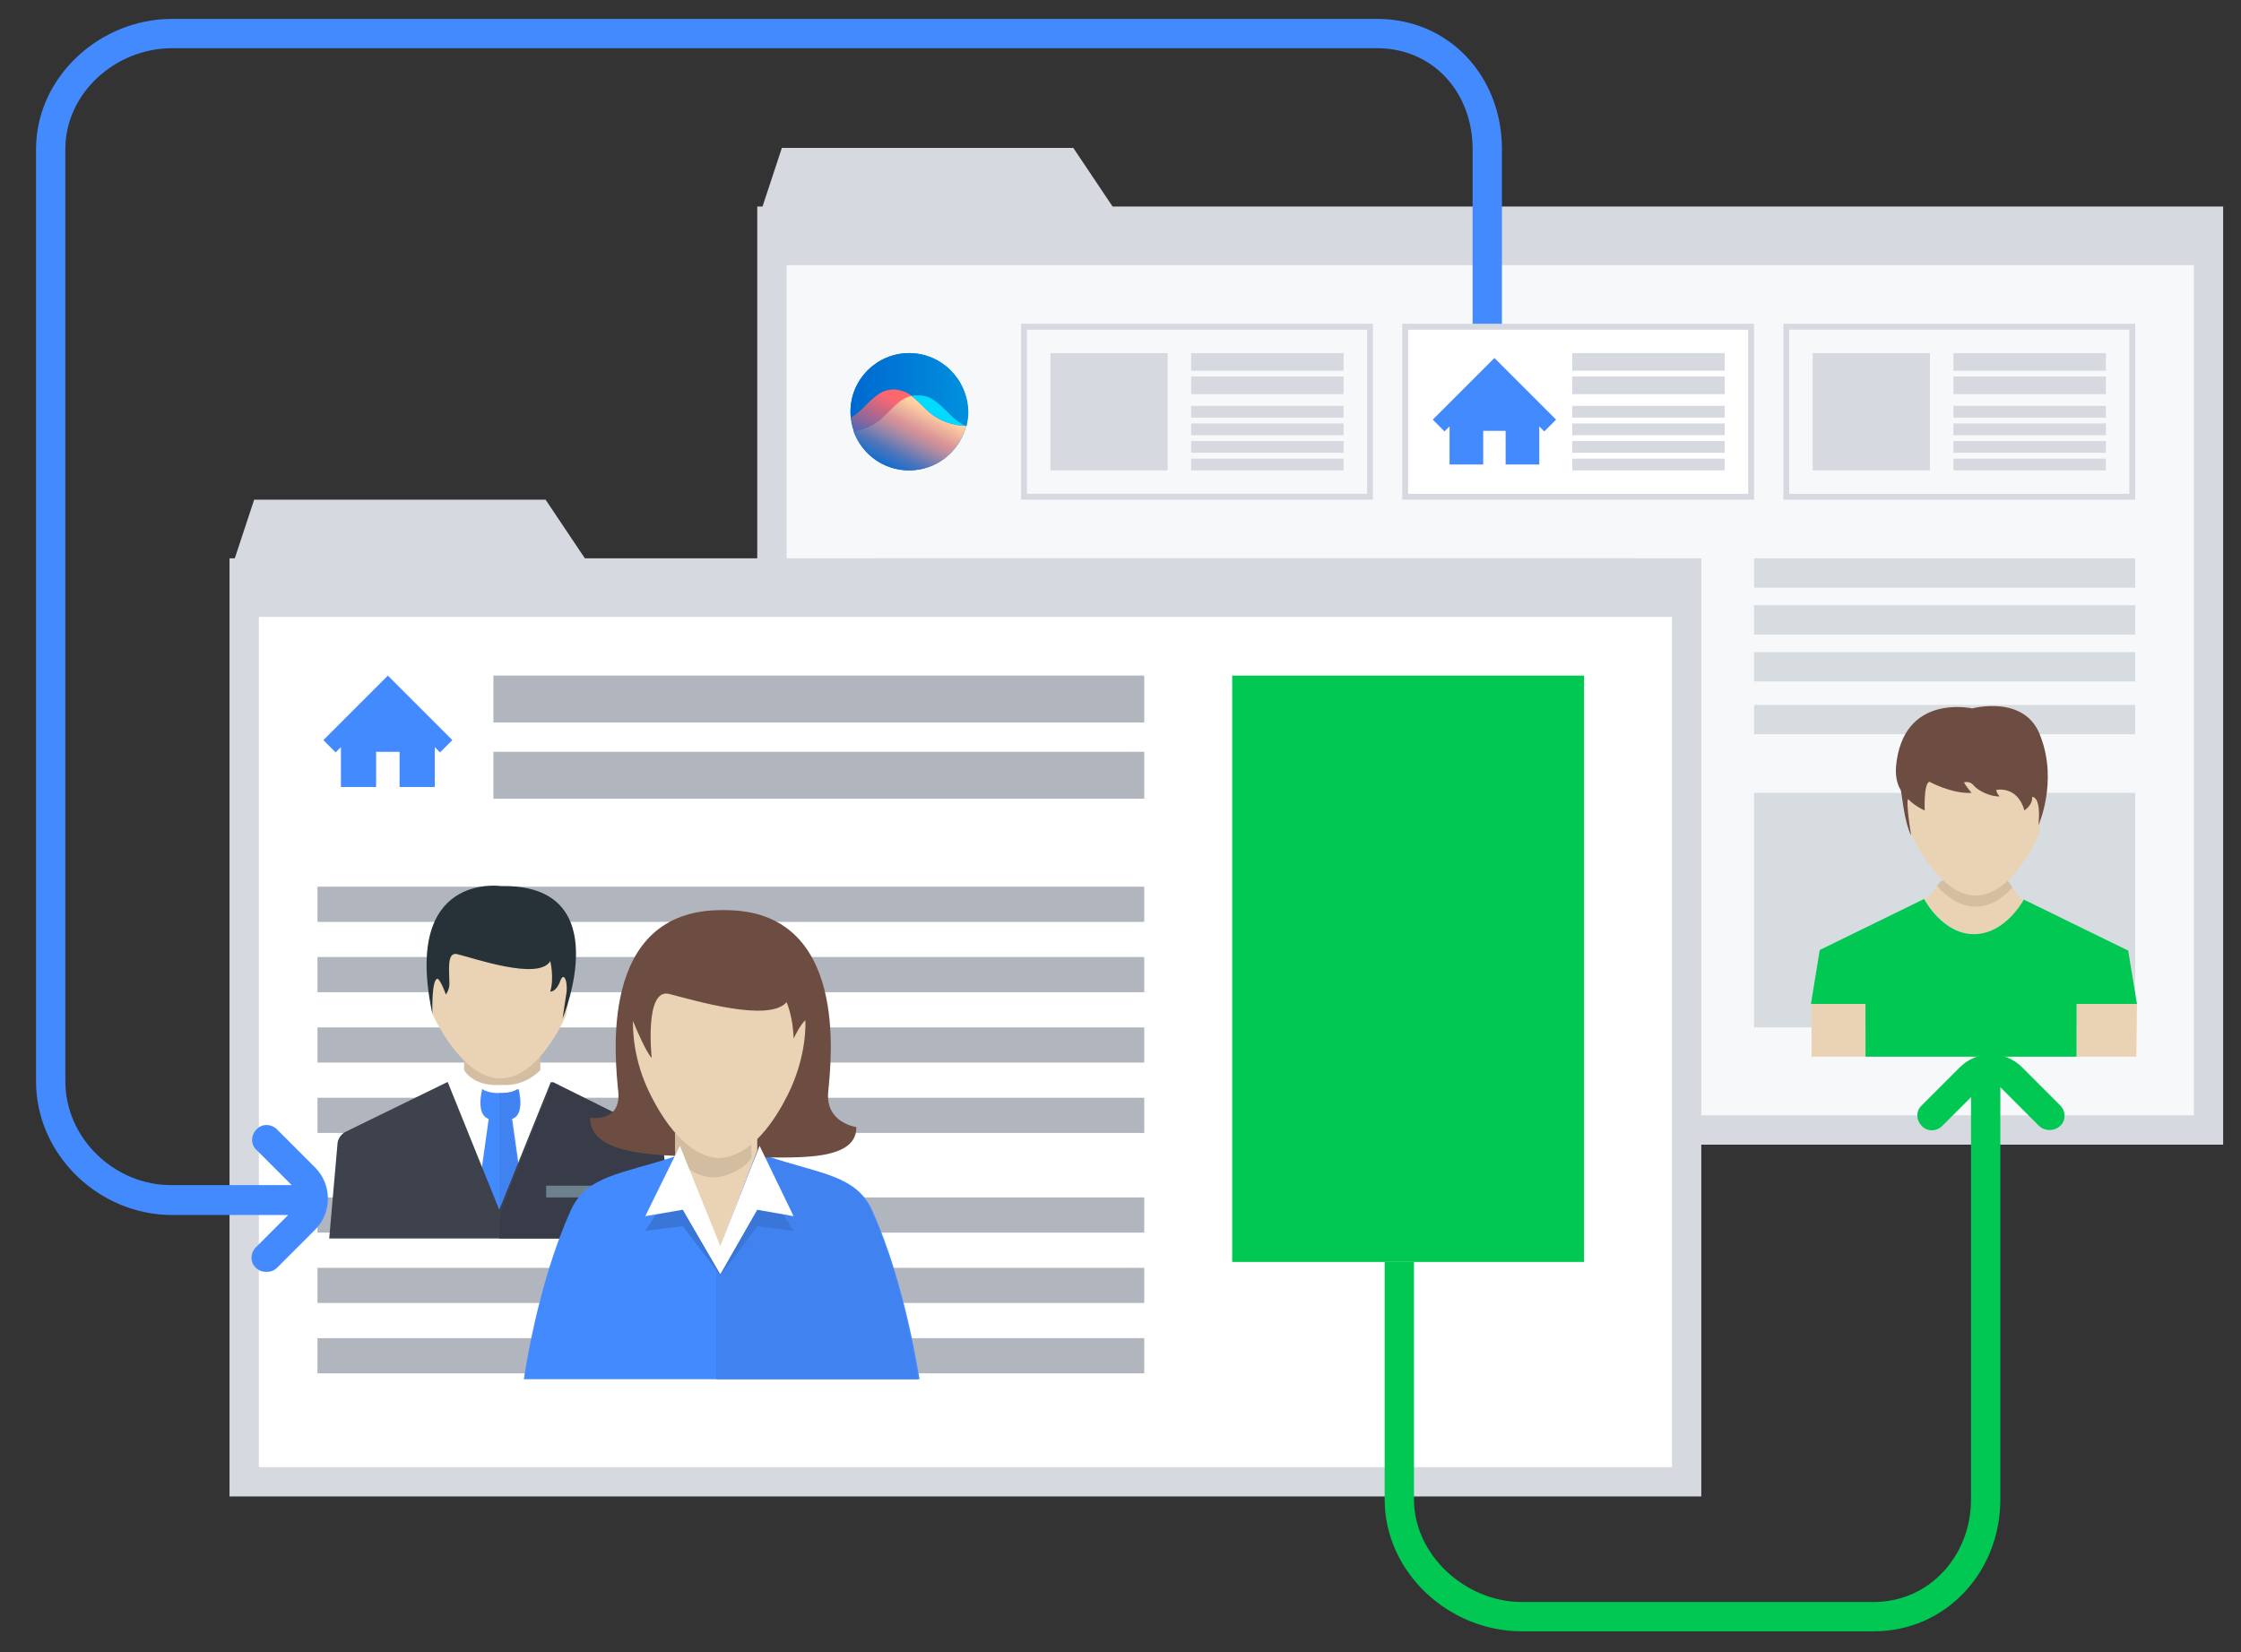 <?xml version="1.0" encoding="utf-8"?>
<!-- Generator: Adobe Illustrator 17.0.0, SVG Export Plug-In . SVG Version: 6.00 Build 0)  -->
<!DOCTYPE svg PUBLIC "-//W3C//DTD SVG 1.1//EN" "http://www.w3.org/Graphics/SVG/1.1/DTD/svg11.dtd">
<svg version="1.1" id="Слой_1" xmlns="http://www.w3.org/2000/svg" xmlns:xlink="http://www.w3.org/1999/xlink" x="0px" y="0px"
	 width="373px" height="275px" viewBox="0 0 373 275" enable-background="new 0 0 373 275" xml:space="preserve">
<rect x="0" y="0" width="373" height="275" fill="#333333" stroke="none"/>
<symbol  id="Home2" viewBox="-11.5 -9.5 23 19">
	<g id="XMLID_1_">
		<polygon fill="#448AFF" points="11.5,-1.5 9.4,-3.6 8.5,-2.7 8.5,-9.5 2.5,-9.5 2.5,-3.5 -1.5,-3.5 -1.5,-9.5 -7.5,-9.5 
			-7.5,-2.7 -8.4,-3.6 -10.5,-1.5 0.5,9.5 		"/>
	</g>
	<polygon display="none" fill="none" points="-11.5,9.5 11.5,9.5 11.5,-9.5 -11.5,-9.5 	"/>
</symbol>
<g id="XMLID_8837_">
	<g id="XMLID_8888_">
		<rect x="128.968" y="37.303" fill="#F7F8F9" width="239.11" height="151.274"/>
		<path fill="#D6D9DF" d="M185.183,34.376l-6.539-9.76h-48.505l-3.221,9.76h-0.878v156.153h243.99V34.376H185.183z M365.15,185.649
			H130.92V44.135h234.23V185.649z"/>
		<g id="XMLID_8907_">
			<rect id="XMLID_9003_" x="170.934" y="54.871" fill="#F7F8F9" width="56.606" height="27.327"/>
			<g>
				<path fill="#D6D9DF" d="M169.958,53.895v29.279h58.558V53.895H169.958z M227.54,82.198h-56.606V54.871h56.606V82.198z"/>
				<rect x="174.838" y="58.775" fill="#D6D9DF" width="19.519" height="19.519"/>
				<rect x="198.261" y="62.678" fill="#D6D9DF" width="25.375" height="2.928"/>
				<rect x="198.261" y="58.775" fill="#D6D9DF" width="25.375" height="2.928"/>
				<rect x="198.261" y="76.342" fill="#D6D9DF" width="25.375" height="1.952"/>
				<rect x="198.261" y="73.414" fill="#D6D9DF" width="25.375" height="1.952"/>
				<rect x="198.261" y="70.486" fill="#D6D9DF" width="25.375" height="1.952"/>
				<rect x="198.261" y="67.558" fill="#D6D9DF" width="25.375" height="1.952"/>
			</g>
			<rect id="XMLID_8971_" x="234.371" y="54.871" fill="#FFFFFF" width="56.606" height="27.327"/>
			
				<use xlink:href="#Home2"  width="23" height="19" id="XMLID_38_" x="-11.5" y="-9.5" transform="matrix(0.933 0 0 -0.933 248.27 68.45)" overflow="visible"/>
			<g>
				<path fill="#D6D9DF" d="M233.395,53.895v29.279h58.558V53.895H233.395z M290.977,82.198h-56.606V54.871h56.606V82.198z"/>
				<rect x="261.698" y="62.678" fill="#D6D9DF" width="25.375" height="2.928"/>
				<rect x="261.698" y="58.775" fill="#D6D9DF" width="25.375" height="2.928"/>
				<rect x="261.698" y="76.342" fill="#D6D9DF" width="25.375" height="1.952"/>
				<rect x="261.698" y="73.414" fill="#D6D9DF" width="25.375" height="1.952"/>
				<rect x="261.698" y="70.486" fill="#D6D9DF" width="25.375" height="1.952"/>
				<rect x="261.698" y="67.558" fill="#D6D9DF" width="25.375" height="1.952"/>
			</g>
			<rect id="XMLID_8939_" x="297.809" y="54.871" fill="#F7F8F9" width="56.606" height="27.327"/>
			<g>
				<path fill="#D6D9DF" d="M296.833,53.895v29.279h58.558V53.895H296.833z M354.414,82.198h-56.606V54.871h56.606V82.198z"/>
				<rect x="301.712" y="58.775" fill="#D6D9DF" width="19.519" height="19.519"/>
				<rect x="325.135" y="62.678" fill="#D6D9DF" width="25.375" height="2.928"/>
				<rect x="325.135" y="58.775" fill="#D6D9DF" width="25.375" height="2.928"/>
				<rect x="325.135" y="76.342" fill="#D6D9DF" width="25.375" height="1.952"/>
				<rect x="325.135" y="73.414" fill="#D6D9DF" width="25.375" height="1.952"/>
				<rect x="325.135" y="70.486" fill="#D6D9DF" width="25.375" height="1.952"/>
				<rect x="325.135" y="67.558" fill="#D6D9DF" width="25.375" height="1.952"/>
			</g>
		</g>
		<path fill="#D6DCE0" d="M272.434,117.332H145.559v-9.76h126.875V117.332z M272.434,92.933H145.559v9.76h126.875V92.933z
			 M272.434,164.178H145.559v6.832h126.875V164.178z M272.434,152.467H145.559v6.832h126.875V152.467z M272.434,140.755H145.559
			v6.832h126.875V140.755z M272.434,129.044H145.559v6.832h126.875V129.044z M291.953,122.212h63.437v-4.88h-63.437V122.212z
			 M291.953,113.428h63.437v-4.88h-63.437V113.428z M291.953,105.621h63.437v-4.88h-63.437V105.621z M291.953,92.933v4.88h63.437
			v-4.88H291.953z M291.953,171.01h63.437v-39.038h-63.437V171.01z"/>
		<g>
			
				<linearGradient id="SVGID_1_" gradientUnits="userSpaceOnUse" x1="34.721" y1="423.625" x2="46.617" y2="423.625" gradientTransform="matrix(1.641 0 0 -1.641 84.589 763.598)">
				<stop  offset="0" style="stop-color:#0067D0"/>
				<stop  offset="1" style="stop-color:#008FDD"/>
			</linearGradient>
			<circle fill="url(#SVGID_1_)" cx="151.317" cy="68.534" r="9.76"/>
			
				<linearGradient id="SVGID_2_" gradientUnits="userSpaceOnUse" x1="-878.551" y1="694.83" x2="-878.381" y2="694.83" gradientTransform="matrix(114.853 0 0 114.853 101045.398 -79738.195)">
				<stop  offset="0" style="stop-color:#0067D0"/>
				<stop  offset="1" style="stop-color:#008FDD"/>
			</linearGradient>
			<path fill="url(#SVGID_2_)" d="M151.317,58.775c-5.368,0-9.76,4.392-9.76,9.76c0,0.293,0,0.683,0.098,0.976l0,0
				c0.586-0.39,1.171-0.781,1.757-1.366c2.245-2.245,3.318-3.318,5.465-3.318c1.171,0,2.05,0.293,3.025,1.074l0,0
				c0.683,0.488,1.464,1.269,2.44,2.245c2.635,2.635,6.051,2.733,6.539,2.733l0,0l0,0l0,0l0,0l0,0l0,0l0,0l0,0
				c0.195-0.781,0.293-1.562,0.293-2.342C161.077,63.166,156.685,58.775,151.317,58.775"/>
			
				<linearGradient id="SVGID_3_" gradientUnits="userSpaceOnUse" x1="35.5" y1="419.474" x2="39.217" y2="426.769" gradientTransform="matrix(1.641 0 0 -1.641 84.589 763.598)">
				<stop  offset="0" style="stop-color:#0D67CB"/>
				<stop  offset="0.008" style="stop-color:#1067CA"/>
				<stop  offset="0.401" style="stop-color:#8F679A"/>
				<stop  offset="0.669" style="stop-color:#DF677B"/>
				<stop  offset="0.791" style="stop-color:#FF676F"/>
				<stop  offset="0.862" style="stop-color:#FF676A"/>
			</linearGradient>
			<path fill="url(#SVGID_3_)" d="M151.805,65.899c-1.464,0.293-2.537,1.366-4.392,3.221c-1.757,1.757-3.904,2.342-5.27,2.635
				c-0.195-0.683-0.39-1.464-0.488-2.245c0.586-0.39,1.171-0.781,1.757-1.366c2.245-2.245,3.318-3.318,5.465-3.318
				C149.951,64.923,150.829,65.216,151.805,65.899z"/>
			
				<linearGradient id="SVGID_4_" gradientUnits="userSpaceOnUse" x1="38.771" y1="417.918" x2="42.174" y2="424.596" gradientTransform="matrix(1.641 0 0 -1.641 84.589 763.598)">
				<stop  offset="0" style="stop-color:#166ECD"/>
				<stop  offset="0.207" style="stop-color:#4F75BA"/>
				<stop  offset="0.238" style="stop-color:#5B78B7"/>
				<stop  offset="0.42" style="stop-color:#9F87A6"/>
				<stop  offset="0.553" style="stop-color:#CA909B"/>
				<stop  offset="0.62" style="stop-color:#DA9497"/>
				<stop  offset="0.673" style="stop-color:#E0A099"/>
				<stop  offset="0.904" style="stop-color:#FFCCA1"/>
				<stop  offset="0.951" style="stop-color:#FFD3A1"/>
			</linearGradient>
			<path fill="url(#SVGID_4_)" d="M160.784,70.876c-1.074,4.294-4.88,7.417-9.467,7.417c-4.294,0-7.905-2.733-9.272-6.539
				c1.366-0.195,3.513-0.781,5.27-2.635c1.854-1.854,2.928-2.928,4.392-3.221c0.683,0.488,1.464,1.269,2.44,2.245
				C156.88,70.876,160.394,70.876,160.784,70.876z"/>
			<path fill="#01DBFF" d="M158.246,69.12c-2.245-2.245-3.318-3.318-5.465-3.318c-0.39,0-0.683,0-1.074,0.098
				c0.683,0.488,1.464,1.269,2.44,2.245c2.635,2.635,6.149,2.733,6.539,2.733l0,0C159.906,70.486,159.027,69.901,158.246,69.12z"/>
		</g>
	</g>
	<g id="XMLID_8879_">
		<rect x="41.131" y="95.861" fill="#FFFFFF" width="240.086" height="151.274"/>
		
			<use xlink:href="#Home2"  width="23" height="19" id="XMLID_30_" x="-11.5" y="-9.5" transform="matrix(0.976 0 0 -0.976 64.066 121.724)" overflow="visible"/>
		<rect id="XMLID_8885_" x="205.092" y="112.452" fill="#00C853" width="58.558" height="97.596"/>
		<path fill="#B1B5BE" d="M82.122,125.14h108.331v7.808H82.122V125.14z M82.122,112.452v7.808h108.331v-7.808H82.122z
			 M52.843,188.577h137.61v-5.856H52.843V188.577z M52.843,176.866h137.61v-5.856H52.843V176.866z M52.843,165.154h137.61v-5.856
			H52.843V165.154z M52.843,153.443h137.61v-5.856H52.843V153.443z M52.843,228.591h137.61v-5.856H52.843V228.591z M52.843,216.88
			h137.61v-5.856H52.843V216.88z M52.843,205.168h137.61v-5.856H52.843V205.168z"/>
		<path fill="#D6D9DF" d="M97.347,92.933l-6.539-9.76H42.302l-3.221,9.76h-0.878v156.153h244.966V92.933H97.347z M278.289,244.207
			H43.083V102.693h235.206V244.207z"/>
	</g>
	<g id="XMLID_1963_">
		<path fill="#EAD3B4" d="M320.451,149.832c0-0.098,0-0.098,0-0.098c0.683-0.683,1.464-1.464,1.952-2.245
			c0.39-0.586,0.683-0.781,0.683-0.781h11.126c0,0,0.293,0.39,0.781,1.074c0.488,0.683,1.171,1.562,1.757,2.147c0,0,0,0,0,0.098
			c-0.683,1.171-3.611,5.465-8.1,5.465C323.964,155.395,321.036,150.905,320.451,149.832z M301.517,167.106v8.784h8.979v-8.784
			H301.517z M345.631,175.89h9.955l0.098-8.784h-10.052V175.89z"/>
		<path id="XMLID_3331_" opacity="0.1" enable-background="new    " d="M334.993,147.684c-1.659,1.854-3.709,3.221-6.149,3.221
			c-2.44,0-4.685-1.464-6.441-3.416c0.39-0.586,0.683-0.878,0.683-0.878h11.126C334.114,146.611,334.505,147.001,334.993,147.684z"
			/>
		<path id="XMLID_3201_" fill="#EAD3B4" d="M323.769,125.14h10.052c8.296,1.952,5.465,13.859,5.465,13.859
			s-4.197,10.052-10.443,10.052c-6.246,0-10.736-10.248-10.736-10.248s-1.366-6.149-0.098-10.248
			C319.182,124.359,323.769,125.14,323.769,125.14z"/>
		<path fill="#00C853" d="M355.683,167.106h-10.052v8.784h-35.135v-8.784h-9.076l1.464-8.979l17.372-8.491
			c0,0,3.025,5.856,8.296,5.856s8.296-5.758,8.296-5.758l17.372,8.491L355.683,167.106z"/>
		<path id="XMLID_3197_" fill="#6D4C41" d="M328.259,117.918c0,0-11.614-2.635-12.687,9.76c-0.098,1.562,0.195,2.83,0.781,3.806
			c0.195,0.293,0.488,5.075,1.757,7.612c-0.586-3.513-0.781-6.246-0.488-6.051c1.269,1.269,2.733,1.854,2.733,1.854
			s-0.195-4.489,0.781-4.782c0,0,3.709,2.05,7.027,1.854c0,0-0.878-0.976-1.269-1.757c0,0,1.074-0.293,1.659,0.586
			c0.683,0.781,2.733,1.854,4.294,1.757c0,0-0.488-0.39-0.586-1.074c0,0,3.513-0.781,4.685,3.416c0,0,1.464-0.976,1.269-2.245
			c0,0,1.562-0.293,1.074,4.685c0,0,3.221-7.124,0.39-14.639C337.237,115.478,328.259,117.918,328.259,117.918z"/>
	</g>
	<g id="XMLID_8846_">
		<g id="XMLID_59_">
			<path fill="#FFFFFF" d="M90.027,177.549c-2.537,3.611-6.832,3.025-6.832,3.025s-4.197,0.586-6.832-3.025l-1.952,2.44
				l8.686,21.861l8.881-21.861L90.027,177.549z"/>
			<g>
				<path fill="#EAD3B4" d="M83.586,180.574c0,0,3.416,0.488,6.344-2.44v-2.245H77.242v2.245
					C79.194,181.16,83.586,180.574,83.586,180.574z"/>
				<path opacity="0.1" enable-background="new    " d="M83.586,180.574c0,0,3.416,0.488,6.344-2.44v-2.245H77.242v2.245
					C79.194,181.16,83.586,180.574,83.586,180.574z"/>
			</g>
			<path id="XMLID_1536_" fill="#EAD3B4" d="M77.925,154.419h10.54c8.784,1.952,5.758,14.542,5.758,14.542
				s-4.392,10.54-10.931,10.54c-6.539,0-11.321-10.736-11.321-10.736s-1.366-6.441-0.098-10.833
				C73.045,153.54,77.925,154.419,77.925,154.419z"/>
			<path id="XMLID_1533_" fill="#263238" d="M83.39,147.489c0,0-16.494-2.44-11.419,21.276c0,0-0.195-5.856,0.878-5.856
				c0.586,0.39,1.366,2.635,1.366,2.635s0.586-0.781,0.586-1.757c0-2.147-0.488-5.368,1.269-4.977
				c2.537,0.586,13.566,4.489,15.518,1.171c0,0,0.683,2.733,0,5.075c0,0,0.976,0.098,1.659-1.757
				c0.683-1.854,1.366,0.488,0.976,2.342c-0.293,1.952-0.586,3.904-0.586,3.904S103.007,147.099,83.39,147.489z"/>
			<path fill="#448AFF" d="M85.245,186.235c2.245-0.683,1.074-4.977,1.074-4.977c-0.976,0.781-3.025,0.683-3.025,0.683
				s-2.05,0.098-3.025-0.683c0,0-1.171,4.294,1.074,4.977l-1.854,13.175l3.806,3.416l3.806-3.416L85.245,186.235z"/>
			<path id="XMLID_1427_" fill="#4082F0" d="M83.098,181.941c0,0,2.05,0.098,3.025-0.683c0,0,1.171,4.294-1.074,4.977l1.854,13.175
				l-3.806,3.416"/>
			<path fill="#3D424D" d="M110.034,190.529c-0.098-0.878-0.586-1.659-1.366-2.05l-16.982-8.393l-8.588,21.276l-8.588-21.276
				l-16.982,8.296c-0.781,0.39-1.366,1.269-1.366,2.147l-1.366,15.615h28.303H111.4L110.034,190.529z"/>
			<polyline id="XMLID_1053_" fill="#383C48" points="83.293,201.753 91.979,180.086 110.229,189.163 111.888,206.144 
				83.098,206.144 			"/>
			<rect id="XMLID_1052_" x="90.905" y="197.361" fill="#6C808E" width="8.784" height="1.952"/>
		</g>
		<g id="XMLID_3001_">
			<path fill="#448AFF" d="M145.169,201.46c-2.635-5.856-8.686-6.051-17.372-8.979h-7.71h-7.71
				c-8.784,2.928-14.737,3.123-17.372,8.979c-5.661,12.492-7.808,28.108-7.808,28.108h32.987h32.89
				C152.976,229.567,150.829,213.952,145.169,201.46z"/>
			<path id="XMLID_3004_" fill="#3F82F0" d="M119.208,192.481h8.393c8.784,2.928,14.737,3.123,17.372,8.979
				c5.661,12.492,7.808,28.108,7.808,28.108h-33.573"/>
			<path fill="#6D4C41" d="M142.533,187.601c0.098,6.539-12.785,4.88-22.545,4.88s-21.861,0.098-21.764-6.441
				c0,0,5.173,0.878,4.685-4.294c-0.488-5.173-3.513-30.255,17.177-30.255h0.586c20.69,0,17.665,25.082,17.177,30.255
				C137.361,186.918,142.533,187.601,142.533,187.601z"/>
			<polygon fill="#EAD3B4" points="119.403,208.877 126.04,191.505 126.04,188.577 112.376,188.577 112.376,191.407 			"/>
			<path fill="#D2BDA1" d="M112.376,192.774c1.952,1.757,3.806,3.123,6.344,3.221c2.537-0.098,5.368-1.562,6.344-3.318v-4.099
				h-12.687V192.774z"/>
			<path fill="#EAD3B4" d="M132.091,172.864c-0.098-3.709-1.171-6.051-1.171-6.051c-2.928,3.416-15.323-0.293-19.519-1.366
				c-4.197-1.074-2.928,10.638-2.928,10.638c-0.781-0.683-2.635-4.88-3.123-6.149c0,1.074-0.098,6.344,2.928,12.297
				c2.05,4.099,5.953,10.248,11.419,10.54c5.465-0.293,9.369-6.441,11.419-10.54c3.318-6.637,2.928-12.297,2.928-12.395
				C133.262,170.424,132.091,172.864,132.091,172.864z"/>
			<polygon id="XMLID_3003_" fill="#3976D8" points="126.43,195.994 119.891,208.682 113.157,195.994 107.399,204.876 
				113.645,204.095 119.891,212.293 126.04,204.095 132.091,204.876 			"/>
			<polygon id="XMLID_3002_" fill="#FFFFFF" points="126.43,190.724 119.891,207.413 113.157,190.724 107.399,202.436 
				113.645,201.362 119.891,212.098 126.04,201.362 132.091,202.436 			"/>
		</g>
	</g>
	<g id="XMLID_8841_">
		<g id="XMLID_8843_">
			<path fill="#00C853" d="M311.862,271.534h-58.558c-12.199,0-22.837-9.857-22.837-21.959v-39.526h4.88v39.526
				c0,9.272,8.588,17.079,17.958,17.079h58.558c9.272,0,16.201-7.71,16.201-17.079v-70.757h4.88v70.757
				C332.943,261.676,323.867,271.534,311.862,271.534z"/>
		</g>
		<g id="XMLID_8842_">
			<path fill="#00C853" d="M341.141,188.089c-0.586,0-1.269-0.195-1.757-0.683l-6.344-6.344c-0.878-0.878-2.537-0.878-3.416,0
				l-6.344,6.344c-0.976,0.976-2.538,0.976-3.416,0c-0.976-0.976-0.976-2.538,0-3.416l6.344-6.344
				c1.366-1.366,3.221-2.147,5.173-2.147c1.952,0,3.806,0.781,5.173,2.147l6.344,6.344c0.976,0.976,0.976,2.538,0,3.416
				C342.41,187.894,341.727,188.089,341.141,188.089z"/>
		</g>
	</g>
	<path fill="#448AFF" d="M229.199,3.145H28.639c-12.102,0-22.642,9.76-22.642,21.666v155.177c0,12.297,10.54,22.252,22.642,22.252
		h19.324l-5.368,5.368c-0.976,0.976-0.976,2.537,0,3.416c0.488,0.488,1.074,0.683,1.757,0.683s1.269-0.195,1.757-0.683l6.344-6.344
		c2.83-2.83,2.83-7.515,0-10.345l-6.344-6.344c-0.976-0.976-2.537-0.976-3.416,0c-0.976,0.976-0.976,2.538,0,3.416l5.856,5.856
		h-19.91c-9.467,0.098-17.762-7.71-17.762-17.274V24.811c0-9.272,8.296-16.786,17.762-16.786h200.56
		c9.369,0,15.908,7.417,15.908,16.786v29.084h4.88V24.811C249.987,12.709,241.203,3.145,229.199,3.145z"/>
</g>
</svg>
